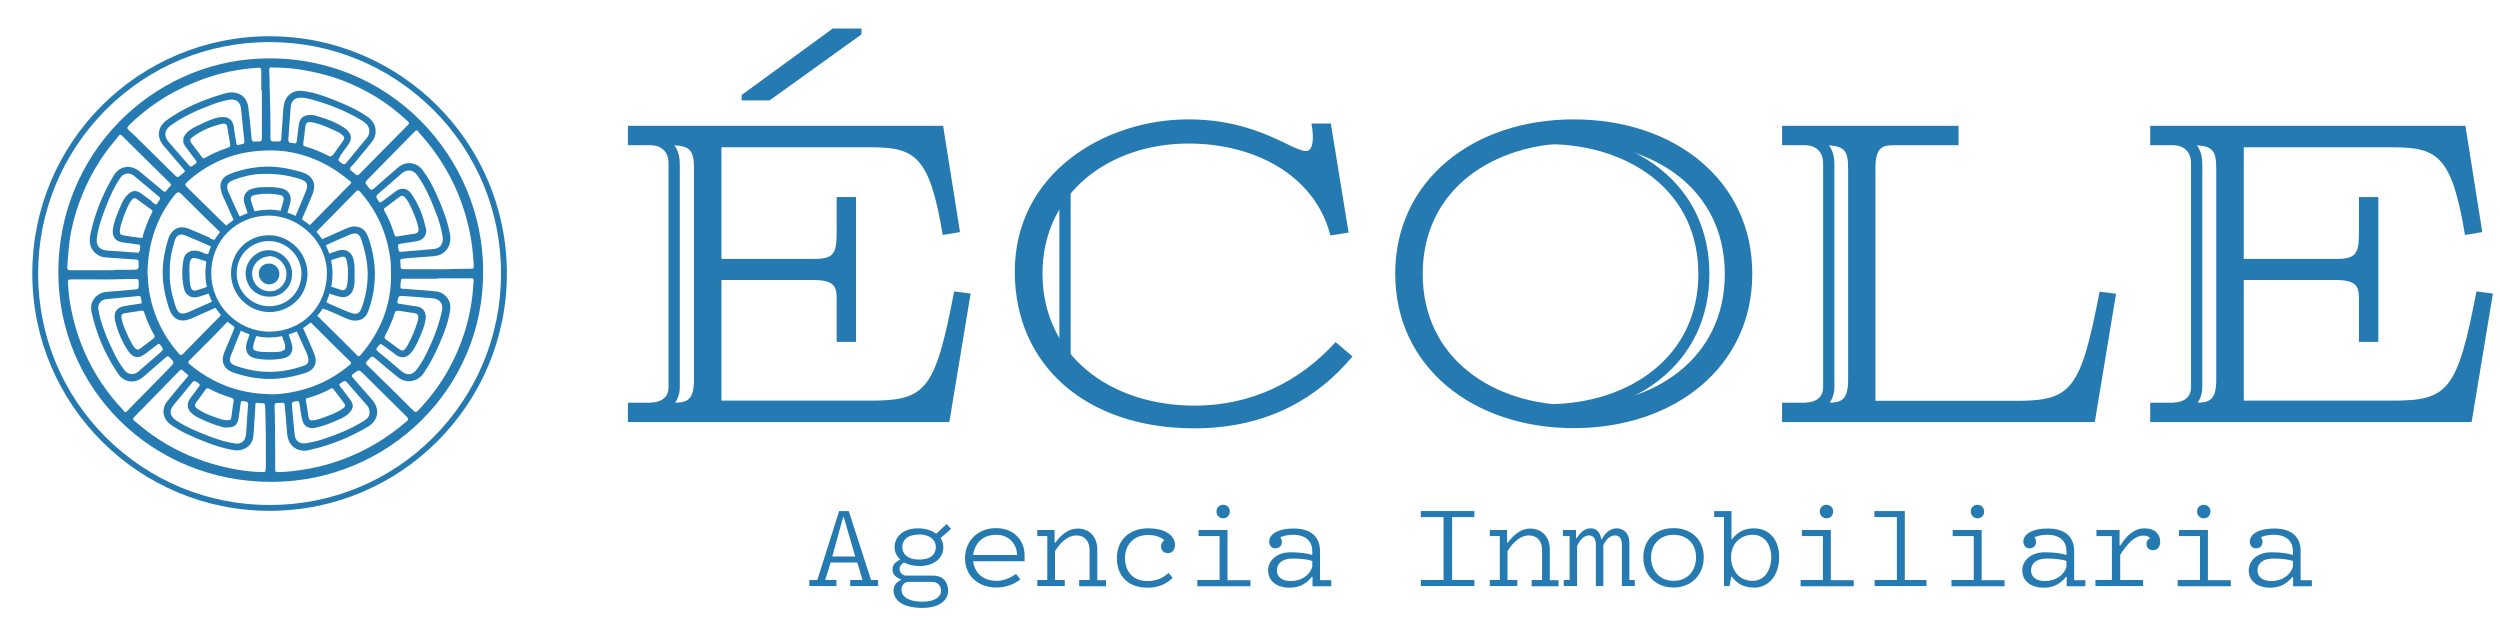 <?xml version="1.0" encoding="UTF-8"?>
<svg id="Capa_1" xmlns="http://www.w3.org/2000/svg" version="1.1" viewBox="0 0 120 30.19">
  <!-- Generator: Adobe Illustrator 29.8.2, SVG Export Plug-In . SVG Version: 2.1.1 Build 3)  -->
  <defs>
    <style>
      .st0 {
        fill: none;
      }

      .st1 {
        fill: #257bb1;
      }

      .st2 {
        opacity: .6;
      }
    </style>
  </defs>
  <g>
    <path class="st1" d="M40.81,28.13v-.29h.59l-.25-.84h-1.28l-.26.84h.54v.29h-1.3v-.29h.38l1.05-3.31h.46l1.07,3.31h.34v.29h-1.35ZM40.5,24.82h-.03l-.52,1.89h1.1l-.55-1.89Z"/>
    <path class="st1" d="M45.15,25.83c.08.14.13.24.13.43,0,.53-.44.91-1.15.91-.3,0-.55-.07-.73-.17-.13.07-.22.16-.22.31,0,.15.1.26.26.32h1.35c.47,0,.72.3.72.73,0,.45-.42.82-1.23.82-.92,0-1.39-.34-1.39-.85,0-.2.13-.4.36-.49v-.03c-.23-.08-.41-.22-.41-.48,0-.22.15-.37.36-.46v-.03c-.15-.12-.26-.34-.26-.58,0-.48.4-.9,1.12-.9.37,0,.66.1.88.26l.5-.47.21.24-.51.44ZM44.7,27.93h-1.09c-.2,0-.34.17-.34.38,0,.27.25.57,1.01.57.6,0,.89-.24.89-.51,0-.25-.14-.44-.46-.44ZM44.1,25.66c-.55,0-.79.27-.79.6s.26.6.81.6.8-.25.8-.6-.3-.61-.82-.61Z"/>
    <path class="st1" d="M46.71,26.95c.09.58.49.93,1.14.93.34,0,.66-.15.92-.33l.21.26c-.34.26-.72.39-1.16.39-.87,0-1.5-.57-1.5-1.4s.61-1.45,1.49-1.45,1.37.61,1.37,1.3v.29h-2.47ZM47.82,25.67c-.66,0-1.03.41-1.11.97h2.11c-.01-.51-.37-.97-1-.97Z"/>
    <path class="st1" d="M51.8,28.13v-.29h.5v-1.44c0-.4-.21-.7-.65-.7-.35,0-.73.29-1.01.76v1.38h.47v.29h-1.32v-.29h.48v-2.11h-.48v-.29h.83v.61h.03c.29-.38.63-.68,1.07-.68.61,0,.95.44.95,1v1.48h.42v.29h-1.29Z"/>
    <path class="st1" d="M56.05,26.55c-.19,0-.32-.13-.32-.33,0-.11.06-.22.16-.29-.18-.16-.45-.25-.79-.25-.7,0-1.1.5-1.1,1.09,0,.66.37,1.12,1.09,1.12.44,0,.75-.16,1-.39l.2.24c-.32.3-.7.47-1.21.47-.96,0-1.47-.59-1.47-1.43s.58-1.42,1.5-1.42,1.29.41,1.29.79c0,.25-.14.4-.34.4Z"/>
    <path class="st1" d="M57.47,28.13v-.29h1.07v-2.11h-1.01v-.29h1.39v2.41h1.1v.29h-2.55ZM58.71,24.88c-.16,0-.32-.12-.32-.33s.16-.32.32-.32.32.11.32.32-.15.33-.32.33Z"/>
    <path class="st1" d="M63,28.13v-.44h-.03c-.26.32-.59.52-1.07.52-.59,0-1.03-.3-1.03-.83,0-.48.42-.87,1.08-.87.43,0,.82.05,1.04.13v-.18c0-.49-.32-.79-.92-.79-.22,0-.45.04-.62.12.05.06.08.13.08.22,0,.18-.12.31-.31.31-.17,0-.3-.12-.3-.33,0-.26.28-.62,1.18-.62s1.26.47,1.26,1.07v1.41h.54v.29h-.89ZM62.99,26.93c-.2-.08-.56-.12-.95-.12-.5,0-.75.25-.75.56s.22.52.67.52c.52,0,.91-.29,1.03-.68v-.27Z"/>
    <path class="st1" d="M68.2,28.13v-.29h1.09v-3.02h-1.09v-.29h2.57v.29h-1.07v3.02h1.07v.29h-2.58Z"/>
    <path class="st1" d="M73.52,28.13v-.29h.5v-1.44c0-.4-.21-.7-.65-.7-.35,0-.73.29-1.01.76v1.38h.47v.29h-1.32v-.29h.48v-2.11h-.48v-.29h.83v.61h.03c.29-.38.63-.68,1.07-.68.61,0,.95.44.95,1v1.48h.42v.29h-1.29Z"/>
    <path class="st1" d="M77.85,28.13v-2c0-.24-.09-.43-.33-.43-.22,0-.44.18-.56.48v1.95h-.36v-2c0-.23-.1-.43-.33-.43s-.41.19-.57.5v1.93h-.64v-.29h.28v-2.11h-.32v-.29h.63v.39h.03c.22-.33.41-.47.68-.47s.45.19.5.52h.03c.18-.34.43-.52.71-.52.38,0,.61.29.61.69v1.79h.26v.29h-.62Z"/>
    <path class="st1" d="M80.33,28.2c-.83,0-1.45-.57-1.45-1.45s.62-1.4,1.45-1.4,1.45.53,1.45,1.4-.62,1.45-1.45,1.45ZM80.33,25.67c-.65,0-1.08.46-1.08,1.08s.4,1.13,1.08,1.13,1.08-.49,1.08-1.13-.42-1.08-1.08-1.08Z"/>
    <path class="st1" d="M84.16,28.2c-.46,0-.78-.18-1.03-.52h-.03l-.08.45h-.27v-3.31h-.47v-.29h.83v1.35h.03c.26-.33.56-.52,1.05-.52.74,0,1.21.56,1.21,1.36,0,.93-.52,1.49-1.23,1.49ZM84.13,25.67c-.63,0-1.04.48-1.04,1.06s.34,1.15,1.03,1.15c.58,0,.9-.51.9-1.14,0-.58-.31-1.07-.89-1.07Z"/>
    <path class="st1" d="M86.43,28.13v-.29h1.07v-2.11h-1.01v-.29h1.39v2.41h1.1v.29h-2.55ZM87.67,24.88c-.16,0-.32-.12-.32-.33s.16-.32.32-.32.32.11.32.32-.15.33-.32.33Z"/>
    <path class="st1" d="M89.98,28.13v-.29h1.07v-3.02h-1.08v-.29h1.46v3.31h1.04v.29h-2.49Z"/>
    <path class="st1" d="M93.67,28.13v-.29h1.07v-2.11h-1.01v-.29h1.39v2.41h1.1v.29h-2.55ZM94.92,24.88c-.16,0-.32-.12-.32-.33s.16-.32.32-.32.32.11.32.32-.15.33-.32.33Z"/>
    <path class="st1" d="M99.2,28.13v-.44h-.03c-.26.32-.59.52-1.07.52-.59,0-1.03-.3-1.03-.83,0-.48.42-.87,1.08-.87.43,0,.82.05,1.04.13v-.18c0-.49-.32-.79-.92-.79-.22,0-.45.04-.62.12.05.06.08.13.08.22,0,.18-.12.31-.31.31-.17,0-.3-.12-.3-.33,0-.26.28-.62,1.18-.62s1.26.47,1.26,1.07v1.41h.54v.29h-.89ZM99.19,26.93c-.2-.08-.56-.12-.95-.12-.5,0-.75.25-.75.56s.22.52.67.52c.52,0,.91-.29,1.03-.68v-.27Z"/>
    <path class="st1" d="M103.34,26.41c-.18,0-.31-.12-.31-.3,0-.13.07-.23.18-.28-.06-.07-.16-.12-.32-.12-.43,0-.77.38-1.12.92v1.21h1.1v.29h-2.29v-.29h.79v-2.11h-.74v-.29h1.11v.75h.03c.32-.5.68-.83,1.18-.83s.74.3.74.64c0,.25-.14.41-.34.41Z"/>
    <path class="st1" d="M104.53,28.13v-.29h1.07v-2.11h-1.01v-.29h1.39v2.41h1.1v.29h-2.55ZM105.78,24.88c-.16,0-.32-.12-.32-.33s.16-.32.32-.32.32.11.32.32-.15.33-.32.33Z"/>
    <path class="st1" d="M110.07,28.13v-.44h-.03c-.26.32-.59.52-1.07.52-.59,0-1.03-.3-1.03-.83,0-.48.42-.87,1.08-.87.43,0,.82.05,1.04.13v-.18c0-.49-.32-.79-.92-.79-.22,0-.45.04-.62.12.05.06.08.13.08.22,0,.18-.12.31-.31.31-.17,0-.3-.12-.3-.33,0-.26.28-.62,1.18-.62s1.26.47,1.26,1.07v1.41h.54v.29h-.89ZM110.06,26.93c-.2-.08-.56-.12-.95-.12-.5,0-.75.25-.75.56s.22.52.67.52c.52,0,.91-.29,1.03-.68v-.27Z"/>
  </g>
  <g>
    <g>
      <path class="st1" d="M45.58,20.26h-15.44v-.93h1.91c.79,0,1.26.06,1.26-1.1v-10.14c0-.95-.22-1.12-1.26-1.12h-1.91v-.93h15.13l.81,5.1-.83.14c-.63-3.8-1.32-4.21-3.47-4.21h-7.15v5.36h4.41c.95,0,1.12-.22,1.12-1.26v-1.71h.93v6.95h-.93v-1.91c0-.61.04-1.06-1.1-1.06h-4.43v5.79h7.15c2.66,0,3.11-.49,4.02-5.24l.79.1-1.02,6.16ZM41.35,1.37v.28l-4.41,3.17h-1.34v-.26l4.37-3.19h1.38Z"/>
      <path class="st1" d="M64.75,11.16l-.89.14c-.75-2.91-3.66-4.41-6.81-4.41-3.78,0-7.01,2.36-7.01,6.24s3.19,6.34,7.31,6.34c2.76,0,5.06-1.18,6.76-3.05l.81.69c-1.63,1.95-4.04,3.45-7.6,3.45-5.18,0-8.61-3.03-8.61-7.52,0-4.73,4.31-7.31,8.33-7.31,3.31,0,4.96,1.52,5.65,1.52.35,0,.39-.63.26-1.32h.93l.85,5.22Z"/>
      <path class="st1" d="M75.54,5.73c4.84,0,8.57,2.93,8.57,7.41s-3.74,7.41-8.57,7.41-8.57-2.93-8.57-7.41,3.74-7.41,8.57-7.41ZM75.54,19.45c3.82,0,7.25-2.21,7.25-6.3s-3.43-6.28-7.25-6.28-7.25,2.19-7.25,6.28,3.43,6.3,7.25,6.3Z"/>
      <path class="st1" d="M100.57,20.26h-15.03v-.93h1.91c.79,0,1.26.06,1.26-1.1v-10.14c0-.95-.22-1.12-1.26-1.12h-1.91v-.93h8.47v.93h-2.93c-.61,0-1.06-.04-1.06,1.1v11.17h6.74c2.66,0,3.11-.49,4.02-5.24l.79.1-1.02,6.16Z"/>
      <path class="st1" d="M118.65,20.26h-15.44v-.93h1.91c.79,0,1.26.06,1.26-1.1v-10.14c0-.95-.22-1.12-1.26-1.12h-1.91v-.93h15.13l.81,5.1-.83.14c-.63-3.8-1.32-4.21-3.47-4.21h-7.15v5.36h4.41c.95,0,1.12-.22,1.12-1.26v-1.71h.93v6.95h-.93v-1.91c0-.61.04-1.06-1.1-1.06h-4.43v5.79h7.15c2.66,0,3.11-.49,4.02-5.24l.79.1-1.02,6.16Z"/>
    </g>
    <path class="st1" d="M31.23,19.87v-.54c.09,0,.85-.02.86-.72V7.86c0-.38-.13-.63-.4-.78-.22-.12-.45-.12-.46-.12v-.54c.49,0,1.4.3,1.4,1.44v10.76c0,.43-.29,1.26-1.4,1.26Z"/>
    <path class="st1" d="M86.65,19.87v-.54c.09,0,.85-.02.86-.72V7.86c0-.38-.13-.63-.4-.78-.22-.12-.45-.12-.46-.12v-.54c.49,0,1.4.3,1.4,1.44v10.76c0,.43-.29,1.26-1.4,1.26Z"/>
    <path class="st1" d="M104.31,19.87v-.54c.09,0,.85-.02.86-.72V7.86c0-.38-.13-.63-.4-.78-.22-.12-.45-.12-.46-.12v-.54c.49,0,1.4.3,1.4,1.44v10.76c0,.43-.29,1.26-1.4,1.26Z"/>
    <path class="st1" d="M74.28,19.94v-.54c1.96,0,3.76-.57,5.07-1.62,1.42-1.13,2.17-2.73,2.17-4.63s-.75-3.5-2.17-4.62c-1.31-1.04-3.11-1.61-5.07-1.61v-.54c2.08,0,4,.61,5.4,1.72,1.55,1.23,2.37,2.98,2.37,5.05s-.82,3.82-2.37,5.06c-1.4,1.12-3.32,1.73-5.4,1.73Z"/>
    <rect class="st1" x="50.85" y="8.96" width=".54" height="8.34"/>
  </g>
  <g>
    <g>
      <g class="st2">
        <path class="st0" d="M9.46,18.31c-.1-.07-.16-.06-.24.04-.28.35-.58.69-.86,1.04-.25.3-.21.55.12.77.51.34,1.08.57,1.65.78.39.15.79.27,1.2.32.22.03.41-.09.46-.3.02-.09.03-.18.04-.27.03-.43.05-.86.09-1.3,0-.09-.02-.13-.1-.14-.03,0-.07,0-.1-.02-.11-.04-.15,0-.16.11-.03.24-.06.48-.1.71-.05.33-.19.44-.55.44-.06,0-.14,0-.22-.02-.33-.08-.64-.21-.95-.35-.2-.09-.4-.18-.56-.34-.19-.19-.21-.44-.06-.66.13-.18.26-.36.4-.54.13-.18.13-.17-.04-.3Z"/>
        <path class="st0" d="M12.5,19.35s-.09,0-.13-.01c-.07-.01-.11,0-.11.08-.02.27-.03.54-.05.81-.02.26-.02.52-.06.77-.07.43-.49.69-.97.6-.45-.08-.89-.22-1.32-.39-.58-.23-1.16-.47-1.68-.84-.37-.27-.44-.74-.16-1.1.28-.36.58-.7.87-1.05.18-.22.21-.17-.02-.35-.03-.02-.05-.05-.08-.07-.07-.07-.12-.06-.18,0-.26.27-.52.53-.78.8-.46.47-.92.94-1.38,1.41-.06.06-.1.1-.01.18.29.25.59.49.9.71.87.61,1.82,1.06,2.84,1.36.78.23,1.58.37,2.4.4.17,0,.17,0,.17-.18,0-.49,0-.98,0-1.47,0-.47-.01-.95-.03-1.42,0-.23,0-.23-.23-.24Z"/>
        <path class="st0" d="M8.16,17.63c.23-.23.21-.24,0-.48-.08-.08-.12-.07-.2,0-.35.31-.71.63-1.07.93-.41.35-.91.29-1.21-.15-.62-.91-1.06-1.91-1.28-2.99-.1-.48.24-.9.73-.94.43-.03.86-.07,1.29-.11.26-.02.26-.03.25-.28,0-.02,0-.04,0-.05,0-.17,0-.18-.18-.18-.64,0-1.29.04-1.84.02-.47,0-.85,0-1.22,0-.12,0-.17.04-.16.16.02.23.03.46.06.69.12.88.35,1.73.7,2.55.47,1.08,1.1,2.05,1.92,2.9.07.07.11.08.18,0,.21-.23.43-.45.65-.67.46-.47.93-.94,1.39-1.42Z"/>
        <path class="st0" d="M6.94,15c-.02-.06-.05-.09-.11-.08-.26.04-.53.07-.79.12-.19.03-.22.09-.18.28.07.32.21.62.35.92.08.17.16.33.28.47.08.1.16.11.26.03.21-.17.43-.33.65-.49.06-.05.07-.09.03-.15-.19-.35-.35-.71-.48-1.09Z"/>
        <path class="st0" d="M7.3,10.07c-.24-.17-.48-.35-.72-.52-.08-.06-.17-.05-.23.04-.04.05-.08.1-.11.16-.14.26-.25.53-.34.81-.06.17-.11.34-.13.51,0,.16.03.21.18.23.28.04.55.08.83.12.07.01.09-.03.11-.09.12-.39.26-.77.45-1.13.02-.05.03-.09-.02-.13Z"/>
        <path class="st0" d="M7.67,9.6c.05-.08.04-.12-.03-.18-.1-.08-.2-.17-.3-.25-.3-.25-.59-.5-.89-.74-.21-.16-.48-.14-.62.05-.07.09-.13.18-.18.27-.32.54-.55,1.13-.75,1.72-.12.34-.21.7-.24,1.03,0,.28.15.45.4.5.15.03.31.02.46.04.37.04.74.06,1.11.08.02,0,.05,0,.06-.02.05-.1.07-.2.06-.3,0-.09-.11-.07-.17-.08-.22-.03-.43-.06-.65-.09-.37-.05-.54-.28-.49-.64.05-.36.19-.69.33-1.02.1-.23.2-.47.39-.65.2-.19.39-.21.63-.05.18.13.35.26.53.39.26.19.19.19.37-.07Z"/>
        <path class="st0" d="M5.95,14.7c.19-.04.39-.06.58-.09.31-.05.28.02.21-.31,0,0,0,0,0-.01-.01-.05-.04-.08-.1-.07-.52.05-1.05.09-1.57.15-.24.03-.41.24-.37.49.02.14.06.28.09.42.16.59.41,1.15.68,1.71.13.27.3.53.47.77.09.12.2.21.38.2.13.01.24-.06.34-.15.33-.28.65-.57.98-.85.2-.18.2-.17.04-.39-.05-.06-.08-.08-.15-.02-.19.15-.38.29-.56.43-.32.25-.59.23-.82-.1-.32-.46-.53-.98-.66-1.52-.08-.36.09-.58.45-.65Z"/>
        <path class="st0" d="M9.5,19.62c.26.18.56.29.85.4.17.06.34.14.55.14.16,0,.2-.02.22-.17.03-.24.06-.48.1-.73.02-.1,0-.15-.11-.18-.36-.11-.72-.25-1.06-.43-.08-.05-.13-.02-.18.05-.14.19-.28.38-.42.57-.12.16-.11.24.05.35Z"/>
        <path class="st0" d="M11.57,15.87c-.16.41-.34.81-.49,1.22-.09.23,0,.38.22.46.53.18,1.07.29,1.67.3.51,0,1.04-.09,1.55-.27.28-.09.35-.17.25-.52,0-.03-.02-.06-.03-.09-.13-.29-.27-.59-.4-.88-.13-.29-.13-.28-.41-.15-.06.03-.09.06-.06.13.05.15.11.31.15.46.09.34-.07.6-.41.67-.46.09-.92.09-1.38-.01-.27-.06-.42-.27-.41-.54,0-.15.06-.28.11-.42.08-.24.08-.24-.14-.34,0,0,0,0,0,0-.04-.02-.08-.04-.13-.06-.03,0-.05,0-.07.05Z"/>
        <path class="st0" d="M11.23,6.07c.03.22.07.43.1.65.05.29,0,.24.3.19.1-.02.12-.07.11-.16-.05-.52-.1-1.04-.16-1.55-.03-.31-.27-.48-.57-.42-.3.06-.59.15-.87.25-.69.26-1.36.55-1.96,1-.29.22-.32.5-.07.78.29.33.58.67.87,1,.21.24.16.21.41.04.07-.05.08-.09.02-.16-.17-.21-.32-.42-.48-.64-.07-.09-.13-.19-.12-.31-.01-.19.1-.32.22-.43.17-.16.39-.25.6-.35.31-.14.61-.29.95-.35.36-.07.6.1.65.45Z"/>
        <path class="st0" d="M12.96,4.07c0,.59.05,1.18.04,1.77,0,.27,0,.53,0,.8,0,.1.04.15.14.15.08,0,.17,0,.25,0,.09,0,.13-.03.13-.12.02-.35.05-.69.07-1.04.01-.24.02-.47.08-.7.1-.37.44-.61.82-.57.49.05.96.2,1.42.38.61.24,1.22.49,1.76.87.43.3.52.81.19,1.21-.28.35-.58.69-.86,1.05-.07.08-.2.16-.18.25.02.09.15.14.23.22.09.1.16.08.25-.01.76-.78,1.53-1.56,2.3-2.33.08-.08.05-.12-.01-.18-.5-.47-1.05-.89-1.64-1.24-.65-.38-1.33-.69-2.05-.91-.5-.15-1.01-.26-1.52-.34-.42-.07-.84-.09-1.27-.09-.12,0-.15.03-.14.14.01.23.01.46.02.7Z"/>
        <path class="st0" d="M18.53,16.28c.2.14.4.3.6.44.17.13.24.11.37-.06.02-.03.05-.06.06-.1.2-.36.36-.74.48-1.14.02-.07.03-.14.04-.18,0-.15-.05-.21-.18-.23-.26-.04-.53-.07-.79-.12-.11-.02-.14.02-.17.11-.11.37-.27.72-.45,1.06-.05.09-.04.14.04.2Z"/>
        <path class="st0" d="M18.12,16.69c-.07.09-.05.14.03.2.37.3.74.61,1.1.92.3.25.57.22.79-.09.16-.23.31-.48.44-.73.33-.67.61-1.35.75-2.08.06-.28-.1-.54-.44-.57-.47-.04-.93-.08-1.4-.11-.25-.02-.25-.02-.3.24-.02.08,0,.12.09.13.28.04.55.09.83.13.28.04.44.22.44.54-.02.22-.09.46-.19.69-.14.34-.27.68-.5.97-.21.27-.48.32-.76.12-.18-.12-.35-.26-.53-.39-.2-.15-.2-.15-.34.05Z"/>
        <path class="st0" d="M18.94,11.29c.02.06.05.08.12.07.28-.04.56-.08.84-.13.11-.02.2-.06.19-.21,0-.05-.01-.1-.02-.14-.08-.32-.2-.62-.34-.92-.07-.15-.14-.3-.25-.43-.11-.14-.19-.16-.33-.05-.22.16-.43.33-.65.49-.06.05-.09.09-.05.16.2.37.36.76.49,1.16Z"/>
        <path class="st0" d="M20.03,11.56c-.23.04-.47.08-.7.11-.26.04-.26.03-.21.3.02.1.06.13.19.1.48-.04,1-.07,1.52-.13.3-.03.46-.27.41-.57-.07-.45-.21-.89-.38-1.31-.24-.59-.48-1.17-.86-1.68-.18-.25-.49-.27-.72-.07-.35.31-.71.62-1.06.92-.21.18-.21.18-.06.41.05.08.09.09.16.03.21-.16.43-.32.64-.48.29-.22.57-.19.78.11.34.49.56,1.04.68,1.62.06.32-.11.58-.41.63Z"/>
        <path class="st0" d="M17.63,8.93s.05.06.07.09c.08.11.15.1.24.01.38-.34.77-.67,1.16-1.01.37-.31.88-.25,1.17.14.27.36.48.75.66,1.16.28.62.52,1.24.65,1.91.11.58-.23,1.02-.8,1.06-.47.03-.93.07-1.4.11-.19.02-.21.04-.18.23,0,.05.02.1.01.14,0,.11.04.14.15.14.39,0,.79,0,1.3,0,.56.02,1.23-.02,1.9-.02.16,0,.17-.01.16-.17-.03-.51-.08-1.02-.18-1.52-.37-1.87-1.21-3.5-2.5-4.9-.07-.07-.11-.07-.18,0-.75.76-1.49,1.52-2.24,2.28-.17.17-.16.17-.02.35Z"/>
        <path class="st0" d="M10.71,5.93c-.55.12-1.07.33-1.52.68-.09.07-.08.16-.02.25.18.23.35.47.53.7.04.05.08.05.13.02.35-.2.72-.36,1.1-.49.08-.03.11-.06.1-.14-.05-.29-.09-.57-.14-.85-.02-.1-.08-.17-.19-.16Z"/>
        <path class="st0" d="M13.61,9.62c.04-.15-.02-.23-.18-.26-.4-.08-.81-.07-1.21,0-.16.03-.21.12-.17.28.05.16.1.33.16.49,0,.02.02.04.03.06.21-.05.44-.07.66-.07.19,0,.37.02.54.05,0,0,0-.01,0-.02.05-.17.11-.34.15-.52Z"/>
        <path class="st0" d="M3.37,12.98c.71,0,1.43,0,2.14,0v-.02c.26,0,.53,0,.79,0,.36,0,.36,0,.35-.37,0-.08-.03-.12-.11-.12-.48-.03-.95-.08-1.43-.1-.48-.03-.83-.4-.8-.87,0-.1.02-.2.04-.3.2-.91.54-1.77,1-2.58.11-.18.21-.38.4-.49.31-.19.67-.14.99.14.35.31.72.6,1.08.9.07.06.12.06.17-.01.05-.06.1-.13.15-.18.08-.08.07-.13,0-.2-.42-.41-.83-.82-1.25-1.23-.34-.33-.68-.66-1.01-1-.08-.08-.13-.08-.2,0-.14.17-.29.34-.42.52-.51.67-.93,1.39-1.26,2.16-.26.61-.45,1.25-.59,1.91-.12.56-.15,1.13-.18,1.7,0,.11.03.15.14.14Z"/>
        <path class="st0" d="M16.35,6.42s-.06-.04-.1-.06c-.18-.08-.35-.18-.54-.25-.27-.11-.54-.22-.82-.25-.15,0-.22.05-.24.19-.03.27-.06.54-.1.81-.02.1.01.15.11.18.39.1.76.27,1.12.45.07.04.12.03.16-.04.15-.21.3-.42.45-.63.15-.2.14-.25-.06-.41Z"/>
        <path class="st0" d="M16.39,7.84c.09.06.14.06.21-.02.34-.41.68-.81,1.01-1.23.17-.21.12-.52-.1-.69-.07-.05-.14-.1-.22-.15-.71-.42-1.47-.74-2.27-.95-.18-.05-.36-.1-.55-.11-.33-.02-.52.14-.54.47-.04.51-.07,1.02-.11,1.53,0,.1.03.16.13.17.03,0,.06,0,.09.01.15.03.17.02.19-.14.03-.24.06-.48.09-.72.04-.33.22-.49.55-.49.07,0,.15,0,.22.02.5.14.98.3,1.41.59.32.21.45.49.16.87-.12.16-.23.32-.35.48-.15.21-.15.21.06.36Z"/>
        <path class="st0" d="M6.77,6.8c.52.52,1.04,1.04,1.57,1.55.19.19.19.18.38.01.02-.01.03-.03.05-.04.13-.11.13-.11.02-.24-.32-.37-.64-.73-.95-1.11-.34-.41-.28-.9.16-1.21.8-.57,1.7-.96,2.64-1.24.19-.06.38-.12.58-.09.4.05.64.31.7.72.06.44.09.89.14,1.33.03.32.03.32.34.3,0,0,0,0,.01,0,.14.02.16-.05.16-.18,0-.76,0-1.52,0-2.29-.01,0-.02,0-.03,0,0-.3,0-.6,0-.89,0-.08.02-.19-.14-.18-.62.04-1.23.14-1.83.29-.78.21-1.53.5-2.24.89-.8.43-1.51.97-2.16,1.6-.08.07-.07.12,0,.19.2.19.4.38.6.57Z"/>
        <path class="st0" d="M14.48,20.06c-.03-.2-.07-.41-.1-.61-.04-.24-.04-.23-.28-.19-.09.02-.11.05-.1.13.05.47.09.95.13,1.42.04.35.24.5.58.44.23-.04.46-.09.69-.16.73-.24,1.44-.51,2.09-.93.14-.09.24-.2.24-.38,0-.13-.04-.25-.13-.35-.3-.34-.6-.69-.9-1.03-.14-.17-.14-.16-.33-.05-.1.06-.12.11-.04.2.17.2.33.41.48.63.16.22.14.39-.03.59-.14.17-.34.26-.53.35-.36.16-.73.32-1.13.39-.36.06-.59-.1-.65-.46Z"/>
        <path class="st0" d="M13.39,16.07c-.33.06-.66.05-.99,0-.04,0-.08-.02-.1.04-.06.18-.13.35-.16.54-.02.12.04.18.16.21.2.05.41.05.61.05.21,0,.41,0,.61-.04.12-.03.16-.1.15-.22-.01-.17-.11-.31-.14-.47-.02-.09-.08-.11-.15-.1Z"/>
        <path class="st0" d="M11.18,10.5c-.1-.21-.2-.43-.29-.65-.1-.25-.24-.48-.3-.74-.08-.34.1-.62.39-.74.55-.23,1.12-.34,1.71-.37.56-.03,1.1.07,1.63.22.21.06.43.12.59.3.23.26.18.54.07.83-.14.34-.29.68-.43,1.02-.04.1-.06.16-.06.2.12.07.23.16.33.24.03-.01.06-.04.1-.08.58-.59,1.16-1.18,1.74-1.77.23-.23.22-.17-.02-.37-1.09-.9-2.35-1.36-3.64-1.37-.94,0-1.71.15-2.44.47-.61.27-1.16.62-1.64,1.08-.07.07-.07.12,0,.18.02.02.04.04.06.07.57.56,1.13,1.11,1.7,1.67.15.14.19.18.28.14.07-.06.14-.11.21-.16.03-.04.03-.09,0-.15Z"/>
        <path class="st0" d="M14.19,10.36c.17-.4.35-.79.5-1.2.12-.31.03-.46-.27-.56-.59-.19-1.19-.29-1.89-.25-.41,0-.87.12-1.33.29-.29.11-.36.27-.24.56.14.33.29.66.44.98.07.16.11.24.17.24.1-.05.2-.1.31-.13.01-.02.02-.05,0-.09-.05-.15-.1-.3-.15-.45-.11-.31.05-.61.37-.7.14-.04.29-.06.44-.07.35-.02.7-.03,1.04.07.27.08.43.34.36.61-.04.18-.1.35-.15.53,0,.01,0,.03-.01.04.14.04.27.09.4.15,0,0,0-.02.01-.03Z"/>
        <path class="st0" d="M14.97,20.19c.23,0,.42-.08.6-.15.32-.11.63-.23.91-.43.09-.06.13-.14.06-.23-.17-.23-.35-.46-.52-.69-.03-.04-.07-.06-.12-.03-.36.19-.74.35-1.13.46-.05.02-.08.04-.07.1.04.28.09.55.13.83.02.1.07.16.15.15Z"/>
        <path class="st0" d="M22.61,13.35c-.54,0-1.08,0-1.62,0,0,0,0,.01,0,.02-.1,0-.2,0-.3,0-.44,0-.88,0-1.31,0-.06,0-.13-.02-.14.07-.01.1-.02.21-.03.31,0,.06.02.1.09.1.23.02.46.04.69.05.32.03.64.04.95.08.42.06.71.45.66.87-.05.39-.17.77-.31,1.14-.26.67-.55,1.32-.97,1.92-.31.44-.87.49-1.24.18-.34-.29-.68-.57-1.02-.85-.21-.18-.21-.18-.39.02,0,0-.02.02-.03.03-.12.12-.12.13,0,.25.73.72,1.45,1.43,2.18,2.15.09.09.15.1.24,0,.51-.53.96-1.11,1.33-1.74.81-1.38,1.26-2.87,1.33-4.47,0-.1-.02-.13-.12-.13Z"/>
        <path class="st0" d="M17.35,17.87q-.13-.13-.28-.01s-.09.08-.14.11c-.08.05-.07.1-.01.16.3.34.6.7.91,1.04.41.46.34,1.02-.19,1.33-.86.51-1.78.88-2.76,1.1-.12.03-.25.05-.38.04-.43-.05-.7-.36-.73-.84-.03-.44-.07-.87-.11-1.31,0-.1-.04-.18-.17-.14-.05.02-.1,0-.16,0-.12-.01-.16.03-.16.16,0,.35.01.69.02,1.04.02.62,0,1.24.01,1.87,0,.27-.03.25.26.25.61-.03,1.23-.11,1.83-.26,1-.24,1.93-.62,2.81-1.15.5-.3.96-.64,1.4-1.02.1-.08.09-.14,0-.23-.72-.71-1.44-1.42-2.16-2.14Z"/>
      </g>
      <path class="st1" d="M12.89,10.07v.28c.73,0,1.46.31,2,.86.53.54.82,1.23.8,1.95-.03,1.58-1.19,2.74-2.74,2.76h-.01c-.74,0-1.45-.3-1.98-.83-.53-.53-.82-1.23-.82-1.97,0-.77.28-1.47.79-1.97.49-.49,1.16-.78,1.88-.8.03,0,.05,0,.08,0v-.28M12.93,14.98h.01c.48,0,.93-.19,1.27-.51.35-.33.54-.8.55-1.31,0-.48-.18-.94-.53-1.3-.35-.36-.83-.57-1.32-.57-.02,0-.03,0-.05,0-1.01.03-1.77.82-1.77,1.83,0,.49.19.96.54,1.31.35.35.82.55,1.31.55M12.9,12.29c.45,0,.85.4.85.85,0,.23-.08.45-.24.61-.14.14-.33.23-.52.23-.01,0-.02,0-.03,0h0s0,0,0,0h0c-.48,0-.84-.35-.86-.83,0-.21.08-.42.23-.58.16-.16.37-.26.58-.26h.01M12.89,10.07s-.06,0-.09,0c-1.6.05-2.93,1.28-2.94,3.05,0,1.71,1.41,3.08,3.07,3.08,0,0,0,0,.01,0,1.63-.02,2.99-1.22,3.02-3.04.03-1.66-1.4-3.1-3.08-3.1h0ZM12.93,14.7c-.85,0-1.57-.7-1.57-1.57,0-.9.68-1.53,1.5-1.56.01,0,.03,0,.04,0,.86,0,1.59.73,1.57,1.58-.02.93-.71,1.54-1.54,1.55,0,0,0,0,0,0h0ZM12.9,12.01s-.01,0-.02,0c-.59,0-1.11.54-1.09,1.13.02.63.49,1.1,1.14,1.1,0,0,0,0,0,0,.02,0,.03,0,.05,0,.55,0,1.05-.47,1.04-1.11,0-.61-.53-1.12-1.13-1.12h0Z"/>
      <path class="st1" d="M12.94,2.02c2.97,0,5.76,1.16,7.86,3.25,2.1,2.1,3.25,4.89,3.25,7.86s-1.16,5.76-3.25,7.86-4.89,3.25-7.86,3.25-5.76-1.16-7.86-3.25c-2.1-2.1-3.25-4.89-3.25-7.86s1.16-5.76,3.25-7.86c2.1-2.1,4.89-3.25,7.86-3.25M12.94,1.74C6.64,1.74,1.55,6.84,1.55,13.13s5.1,11.39,11.39,11.39,11.39-5.1,11.39-11.39S19.23,1.74,12.94,1.74h0Z"/>
    </g>
    <path class="st1" d="M9.74,12.12c-.13-.04-.26-.1-.41-.09-.26,0-.47.16-.52.42-.09.47-.08.93.02,1.4.07.33.37.5.69.4.15-.04.29-.09.44-.14.04-.02.08-.03.11,0-.05-.15-.09-.3-.12-.45,0,0,0,.01,0,.02,0,.06-.01.09-.07.11-.14.05-.28.1-.42.14-.18.05-.26,0-.31-.18-.07-.25-.04-.51-.06-.7,0-.21,0-.36.03-.5.04-.14.12-.19.27-.16.16.04.31.1.46.14.06.02.08.05.08.11.03-.17.07-.34.13-.5-.06.08-.12.06-.33,0Z"/>
    <path class="st1" d="M12.52,2.81c-5.24.2-9.73,4.56-9.72,10.27,0,5.58,4.49,10.08,10.28,10.05,5.58-.03,10.14-4.5,10.11-10.1.02-5.43-4.47-10.46-10.68-10.22ZM20.06,6.31c1.29,1.4,2.13,3.03,2.5,4.9.1.5.15,1.01.18,1.52,0,.16,0,.17-.16.17-.67,0-1.35.04-1.9.02-.51,0-.91,0-1.3,0-.11,0-.16-.03-.15-.14,0-.05,0-.1-.01-.14-.03-.19,0-.21.18-.23.47-.04.93-.08,1.4-.11.57-.04.9-.49.8-1.06-.13-.67-.37-1.3-.65-1.91-.18-.41-.39-.8-.66-1.16-.29-.39-.8-.45-1.17-.14-.39.33-.78.67-1.16,1.01-.1.08-.17.1-.24-.01-.02-.03-.05-.06-.07-.09-.14-.18-.15-.18.02-.35.75-.76,1.5-1.52,2.24-2.28.07-.07.11-.07.18,0ZM20.43,10.93c-.12-.59-.34-1.13-.68-1.62-.21-.3-.49-.33-.78-.11-.21.16-.43.32-.64.48-.07.06-.11.04-.16-.03-.15-.23-.15-.23.06-.41.35-.31.71-.61,1.06-.92.23-.2.54-.18.72.07.38.51.63,1.09.86,1.68.17.42.31.86.38,1.31.04.3-.11.54-.41.57-.52.05-1.04.09-1.52.13-.13.03-.18,0-.19-.1-.05-.26-.05-.26.21-.3.23-.03.47-.07.7-.11.29-.05.47-.31.41-.63ZM18.5,9.96c.22-.16.43-.33.65-.49.14-.11.22-.09.33.05.1.13.18.28.25.43.14.3.26.6.34.92.01.05.02.09.02.14.01.14-.08.19-.19.21-.28.04-.56.08-.84.13-.07.01-.1-.01-.12-.07-.12-.4-.28-.79-.49-1.16-.04-.08-.02-.12.05-.16ZM19.11,14.91c.26.05.53.08.79.12.13.02.18.08.18.23,0,.04-.02.11-.04.18-.12.4-.28.78-.48,1.14-.02.03-.04.07-.06.1-.13.18-.19.19-.37.06-.2-.15-.4-.3-.6-.44-.08-.06-.09-.11-.04-.2.18-.34.34-.69.45-1.06.03-.09.06-.14.17-.11ZM18.99,17.03c.28.19.55.15.76-.12.23-.29.36-.63.5-.97.1-.24.17-.48.19-.69,0-.32-.16-.5-.44-.54-.28-.04-.55-.09-.83-.13-.09-.01-.11-.05-.09-.13.05-.25.05-.25.3-.24.47.03.93.07,1.4.11.34.03.5.29.44.57-.15.73-.43,1.42-.75,2.08-.13.26-.27.5-.44.73-.22.32-.5.35-.79.09-.36-.31-.73-.62-1.1-.92-.08-.07-.1-.11-.03-.2.15-.19.14-.19.34-.05.18.13.35.26.53.39ZM13.09,3.24c.42,0,.85.03,1.27.09.51.08,1.02.19,1.52.34.72.22,1.4.53,2.05.91.59.35,1.14.77,1.64,1.24.06.06.09.11.01.18-.77.77-1.53,1.55-2.3,2.33-.09.09-.15.11-.25.01-.07-.08-.21-.14-.23-.22-.02-.09.12-.17.18-.25.28-.35.58-.69.86-1.05.32-.4.23-.91-.19-1.21-.55-.38-1.15-.63-1.76-.87-.46-.18-.92-.33-1.42-.38-.38-.04-.72.2-.82.57-.06.23-.06.47-.08.7-.02.35-.05.69-.07,1.04,0,.09-.05.12-.13.12-.08,0-.17,0-.25,0-.1,0-.14-.05-.14-.15,0-.27,0-.53,0-.8,0-.59-.03-1.18-.04-1.77,0-.23,0-.46-.02-.7,0-.11.03-.14.14-.14ZM16.33,7.48c.11-.16.23-.32.35-.48.29-.38.16-.65-.16-.87-.43-.29-.92-.45-1.41-.59-.07-.02-.15-.02-.22-.02-.33,0-.51.16-.55.49-.03.24-.06.48-.09.72-.02.16-.04.17-.19.14-.03,0-.06-.01-.09-.01-.1-.01-.14-.07-.13-.17.04-.51.07-1.02.11-1.53.02-.33.21-.49.54-.47.19.01.37.06.55.11.8.22,1.56.53,2.27.95.08.04.15.09.22.15.22.16.26.48.1.69-.33.41-.68.82-1.01,1.23-.07.08-.12.09-.21.02-.21-.15-.21-.15-.06-.36ZM15.95,7.45c-.05.07-.09.07-.16.04-.36-.18-.73-.35-1.12-.45-.1-.03-.13-.07-.11-.18.04-.27.07-.54.1-.81.02-.14.09-.2.24-.19.28.03.55.14.82.25.18.07.36.16.54.25.04.02.07.04.1.06.2.16.21.2.06.41-.15.21-.31.42-.45.63ZM6.17,6.03c.65-.63,1.36-1.17,2.16-1.6.71-.38,1.46-.68,2.24-.89.6-.16,1.21-.25,1.83-.29.16-.01.13.1.14.18,0,.3,0,.6,0,.89.01,0,.02,0,.03,0,0,.76,0,1.52,0,2.29,0,.12-.02.2-.16.18,0,0,0,0-.01,0-.32.02-.32.02-.34-.3-.04-.44-.08-.89-.14-1.33-.05-.42-.3-.67-.7-.72-.2-.03-.39.04-.58.09-.94.28-1.84.66-2.64,1.24-.43.31-.5.8-.16,1.21.31.37.63.74.95,1.11.11.13.11.14-.02.24-.02.01-.03.03-.05.04-.19.17-.19.17-.38-.01-.52-.52-1.05-1.04-1.57-1.55-.2-.19-.39-.39-.6-.57-.07-.07-.08-.12,0-.19ZM10.57,5.62c-.34.06-.64.2-.95.35-.21.1-.43.19-.6.35-.12.11-.24.24-.22.43-.02.12.05.21.12.31.16.21.32.43.48.64.05.07.05.11-.02.16-.25.17-.2.2-.41-.04-.29-.34-.58-.67-.87-1-.24-.27-.22-.56.07-.78.6-.44,1.27-.74,1.96-1,.28-.11.57-.2.87-.25.31-.06.54.1.57.42.05.52.1,1.04.16,1.55,0,.08,0,.14-.11.16-.29.05-.25.1-.3-.19-.04-.22-.07-.43-.1-.65-.05-.35-.29-.51-.65-.45ZM10.94,7.09c-.38.13-.75.28-1.1.49-.05.03-.09.03-.13-.02-.18-.23-.35-.47-.53-.7-.07-.09-.07-.18.02-.25.45-.35.97-.56,1.52-.68.12,0,.18.06.19.16.05.28.09.57.14.85.01.08-.02.12-.1.14ZM3.23,12.83c.04-.57.07-1.14.18-1.7.13-.65.33-1.29.59-1.91.33-.77.75-1.5,1.26-2.16.14-.18.29-.34.42-.52.07-.09.13-.09.2,0,.34.33.67.66,1.01,1,.42.41.83.82,1.25,1.23.08.07.09.13,0,.2-.06.05-.11.12-.15.18-.05.07-.1.07-.17.01-.36-.3-.72-.6-1.08-.9-.32-.27-.68-.33-.99-.14-.19.12-.3.31-.4.49-.46.81-.8,1.67-1,2.58-.02.1-.04.2-.04.3-.03.47.32.85.8.87.48.03.95.07,1.43.1.09,0,.11.04.11.12.02.37.02.37-.35.37-.26,0-.53,0-.79,0v.02c-.71,0-1.43,0-2.14,0-.11,0-.15-.04-.14-.14ZM5.51,15.35c.13.54.34,1.06.66,1.52.23.33.5.35.82.1.19-.15.38-.29.56-.43.06-.05.1-.04.15.02.16.22.16.21-.04.39-.33.28-.65.57-.98.85-.1.09-.21.16-.34.15-.18,0-.29-.08-.38-.2-.18-.25-.34-.5-.47-.77-.27-.55-.52-1.11-.68-1.71-.04-.14-.07-.28-.09-.42-.04-.24.12-.46.37-.49.52-.05,1.04-.1,1.57-.15.06,0,.09.02.1.07,0,0,0,0,0,.01.06.34.1.26-.21.31-.19.03-.39.06-.58.09-.36.07-.53.3-.45.65ZM7.38,16.24c-.22.16-.43.33-.65.49-.1.08-.18.06-.26-.03-.12-.15-.2-.31-.28-.47-.14-.3-.28-.6-.35-.92-.04-.19,0-.25.18-.28.26-.04.53-.08.79-.12.06,0,.09.03.11.08.12.38.28.74.48,1.09.04.07.03.11-.03.15ZM6.87,11.33c-.02.05-.03.1-.11.09-.28-.04-.55-.07-.83-.12-.15-.02-.18-.08-.18-.23.02-.17.07-.34.13-.51.09-.28.2-.55.34-.81.03-.06.07-.11.11-.16.06-.09.15-.1.23-.04.24.17.48.35.72.52.05.04.04.08.02.13-.19.36-.33.74-.45,1.13ZM7.3,9.67c-.18-.13-.35-.26-.53-.39-.23-.16-.42-.15-.63.05-.19.18-.29.41-.39.65-.14.33-.28.66-.33,1.02-.05.36.12.59.49.64.22.03.43.05.65.09.06,0,.17,0,.17.08.01.1-.02.21-.06.3,0,.01-.04.02-.06.02-.37-.03-.74-.05-1.11-.08-.15-.01-.31-.01-.46-.04-.25-.04-.41-.21-.4-.5.03-.34.12-.69.24-1.03.21-.59.43-1.18.75-1.72.06-.09.12-.19.18-.27.15-.19.42-.22.62-.05.3.24.59.49.89.74.1.08.2.17.3.25.07.05.08.1.03.18-.18.26-.11.26-.37.07ZM5.94,19.71c-.82-.85-1.46-1.82-1.92-2.9-.35-.82-.58-1.67-.7-2.55-.03-.23-.04-.46-.06-.69-.01-.12.03-.16.16-.16.38,0,.75,0,1.22,0,.55.02,1.2-.02,1.84-.02.17,0,.17,0,.18.18,0,.02,0,.04,0,.05,0,.26,0,.26-.25.28-.43.04-.86.08-1.29.11-.49.04-.83.46-.73.94.23,1.08.66,2.08,1.28,2.99.3.44.8.49,1.21.15.36-.31.72-.62,1.07-.93.08-.07.13-.08.2,0,.22.24.24.24,0,.48-.46.48-.93.95-1.39,1.42-.22.22-.44.44-.65.67-.07.07-.11.07-.18,0ZM12.75,22.48c0,.17,0,.18-.17.18-.82-.02-1.62-.17-2.4-.4-1.02-.3-1.97-.75-2.84-1.36-.31-.22-.61-.46-.9-.71-.09-.07-.05-.12.01-.18.46-.47.92-.94,1.38-1.41.26-.27.52-.53.78-.8.07-.07.12-.08.18,0,.02.03.05.05.08.07.23.18.2.13.02.35-.29.35-.59.7-.87,1.05-.28.36-.21.83.16,1.1.51.37,1.09.61,1.68.84.43.17.87.31,1.32.39.48.09.9-.17.97-.6.04-.25.04-.51.06-.77.02-.27.04-.54.05-.81,0-.08.04-.1.11-.08.04,0,.09.01.13.01.22,0,.22,0,.23.24.02.47.02.95.03,1.42,0,.49,0,.98,0,1.47ZM9.51,18.61c-.13.18-.27.36-.4.54-.15.22-.13.47.06.66.16.16.36.25.56.34.31.14.62.26.95.35.08.02.16.03.22.02.35,0,.5-.12.55-.44.04-.24.07-.48.1-.71.01-.11.05-.15.16-.11.03.01.07.01.1.02.08.01.11.05.1.14-.04.43-.06.86-.09,1.3,0,.09-.01.18-.04.27-.05.2-.24.33-.46.3-.42-.05-.81-.18-1.2-.32-.57-.22-1.14-.44-1.65-.78-.33-.22-.37-.47-.12-.77.29-.35.58-.69.86-1.04.08-.1.13-.11.24-.04.17.12.18.12.04.3ZM9.86,18.71c.05-.07.1-.1.18-.05.34.18.69.32,1.06.43.1.03.13.09.11.18-.04.24-.07.48-.1.73-.02.15-.06.17-.22.17-.21,0-.37-.08-.55-.14-.3-.1-.59-.22-.85-.4-.16-.11-.17-.19-.05-.35.14-.19.29-.38.42-.57ZM12.97,18.92c-1.32-.02-2.51-.41-3.57-1.2-.1-.07-.19-.16-.29-.23-.09-.07-.09-.12-.01-.2.31-.31.62-.62.93-.93.28-.29.57-.57.84-.87.06-.06.11-.08.16-.06-.16-.13-.3-.27-.43-.43.05.1,0,.14-.14.28-.55.56-1.11,1.12-1.66,1.69-.09.1-.14.09-.22,0-.75-.86-1.23-1.85-1.42-2.99-.05-.31-.06-.62-.08-.9.03-1.41.44-2.66,1.32-3.74,0-.01.02-.02.03-.03q.13-.15.27,0c.6.6,1.21,1.2,1.82,1.79.06.05.08.1.06.15.12-.15.26-.3.41-.42-.09.05-.13,0-.28-.14-.57-.56-1.13-1.11-1.7-1.67-.02-.02-.04-.05-.06-.07-.07-.06-.07-.11,0-.18.48-.46,1.03-.81,1.64-1.08.73-.32,1.5-.47,2.44-.47,1.28.01,2.54.47,3.64,1.37.25.2.25.14.02.37-.58.59-1.16,1.18-1.74,1.77-.04.04-.07.06-.1.08.12.1.24.21.34.34.01-.05.07-.1.16-.19.58-.59,1.16-1.17,1.73-1.76.08-.08.12-.09.2,0,.79.89,1.27,1.94,1.44,3.12.04.27.05.55.05.83.02,1.49-.5,2.77-1.46,3.89-.07.08-.11.08-.18,0-.62-.62-1.24-1.24-1.87-1.85-.05-.05-.08-.09-.05-.15-.55.65-1.37,1.07-2.29,1.07-.4,0-.79-.08-1.14-.22,0,0,0,0,0,0,.23.1.22.1.14.34-.05.14-.1.27-.11.42-.01.28.14.48.41.54.46.1.92.1,1.38.01.34-.07.5-.33.41-.67-.04-.16-.1-.31-.15-.46-.03-.07,0-.1.06-.13.29-.13.29-.13.41.15.13.3.27.59.4.88.01.03.02.06.03.09.1.35.03.43-.25.52-.51.17-1.04.27-1.55.27-.6,0-1.14-.11-1.67-.3-.23-.08-.31-.23-.22-.46.16-.41.33-.81.49-1.22.02-.04.04-.06.07-.05-.15-.07-.29-.15-.43-.24.08.08.07.12,0,.3-.14.34-.29.68-.43,1.02-.19.46-.03.83.45.99.66.22,1.34.34,2.04.29.48-.03.94-.13,1.4-.28.43-.14.6-.48.43-.9-.15-.39-.34-.77-.5-1.16-.03-.06-.1-.14-.05-.2.08-.09.18-.15.28-.21.04-.03.08.04.12.07.35.35.7.7,1.05,1.05.26.26.53.52.8.78.07.07.09.11,0,.18-.84.72-1.82,1.16-2.91,1.34-.3.05-.61.08-.91.08ZM13.53,16.86c-.2.05-.41.04-.61.04-.21,0-.41,0-.61-.05-.12-.03-.18-.1-.16-.21.03-.19.1-.36.16-.54.02-.05.06-.04.1-.04.33.05.66.07.99,0,.08-.02.13,0,.15.1.04.16.13.31.14.47.01.12-.03.19-.15.22ZM15.13,20.53c.4-.07.76-.23,1.13-.39.2-.09.39-.18.53-.35.18-.2.19-.38.03-.59-.15-.21-.31-.42-.48-.63-.08-.1-.06-.14.04-.2.18-.11.18-.12.33.05.3.34.6.69.9,1.03.09.1.13.22.13.35,0,.18-.1.29-.24.38-.65.42-1.36.69-2.09.93-.22.07-.46.12-.69.16-.34.06-.55-.09-.58-.44-.05-.47-.09-.95-.13-1.42,0-.08.02-.11.1-.13.24-.05.24-.05.28.19.03.2.06.41.1.61.06.36.29.52.65.46ZM14.76,19.11c.39-.11.77-.26,1.13-.46.05-.03.09-.01.12.03.17.23.35.46.52.69.07.09.03.17-.06.23-.28.2-.59.31-.91.43-.18.07-.37.14-.6.15-.08,0-.13-.04-.15-.15-.04-.28-.08-.55-.13-.83,0-.06.02-.09.07-.1ZM19.51,20.23c-.44.38-.9.72-1.4,1.02-.88.53-1.81.91-2.81,1.15-.61.14-1.22.23-1.83.26-.29,0-.26.02-.26-.25,0-.62,0-1.24-.01-1.87,0-.35-.01-.69-.02-1.04,0-.12.04-.17.16-.16.05,0,.11.01.16,0,.13-.04.16.03.17.14.04.44.08.87.11,1.31.03.48.3.79.73.84.13.01.25,0,.38-.04.98-.22,1.89-.59,2.76-1.1.53-.31.6-.87.19-1.33-.31-.34-.6-.69-.91-1.04-.05-.06-.07-.11.01-.16.05-.03.1-.08.14-.11q.15-.12.28.01c.72.71,1.44,1.43,2.16,2.14.09.09.1.14,0,.23ZM22.73,13.49c-.07,1.6-.52,3.09-1.33,4.47-.37.63-.82,1.21-1.33,1.74-.09.1-.15.09-.24,0-.72-.72-1.45-1.44-2.18-2.15-.12-.12-.12-.12,0-.25,0,0,.02-.02.03-.03.18-.2.18-.2.39-.02.34.29.68.57,1.02.85.37.31.93.26,1.24-.18.41-.6.71-1.25.97-1.92.14-.37.26-.74.31-1.14.06-.42-.23-.81-.66-.87-.32-.04-.63-.06-.95-.08-.23-.02-.46-.04-.69-.05-.07,0-.09-.04-.09-.1,0-.1.01-.21.03-.31.01-.09.09-.07.14-.07.44,0,.88,0,1.31,0,.1,0,.2,0,.3,0,0,0,0-.01,0-.02.54,0,1.08,0,1.62,0,.1,0,.12.04.12.13Z"/>
    <path class="st1" d="M10.1,11.42c-.35-.15-.69-.3-1.04-.44-.25-.1-.5-.11-.73.08-.12.11-.2.24-.25.4-.16.5-.26,1.01-.27,1.54-.01.51.07,1.01.21,1.5.06.19.11.39.21.56.16.26.41.37.7.31.23-.05.42-.16.63-.25.24-.1.48-.21.72-.32.06-.03.1-.03.13,0-.08-.12-.15-.24-.21-.37,0,.04-.05.06-.11.09-.33.14-.65.29-.97.43-.01,0-.02.01-.04.02-.39.16-.53.1-.66-.29-.17-.52-.29-1.05-.27-1.58-.02-.53.08-1.04.23-1.53.09-.29.26-.38.54-.26.39.16.77.33,1.16.5.05.02.07.05.07.09.07-.15.15-.3.24-.44-.08.08-.13.06-.32-.02Z"/>
    <path class="st1" d="M15.65,14.86c.31.13.62.27.93.41.14.06.29.12.45.12.32,0,.53-.14.64-.44.19-.51.3-1.04.32-1.59.03-.67-.09-1.31-.3-1.93-.09-.26-.22-.47-.51-.54-.2-.05-.4,0-.59.09-.37.16-.74.33-1.1.49-.03.01-.05.02-.07.02.07.1.13.21.18.32.03-.03.08-.06.19-.11.3-.13.61-.27.91-.4.04-.02.08-.03.12-.05.3-.1.43-.03.53.27.17.5.28,1.02.3,1.54.01.59-.09,1.18-.3,1.74-.09.24-.22.31-.47.23-.35-.12-.69-.29-1.03-.43-.01,0-.02-.01-.04-.02-.13-.06-.2-.11-.22-.17-.08.16-.16.3-.26.44.08-.08.13-.06.31.02Z"/>
    <path class="st1" d="M15.82,14.1c.14.04.28.09.43.13.36.11.64-.05.73-.42.06-.22.04-.44.04-.64,0-.27.01-.51-.06-.75-.1-.35-.39-.5-.73-.39-.14.04-.27.09-.41.14-.02,0-.04.01-.06.01.03.11.06.22.09.33.01-.01.03-.02.06-.03.15-.04.29-.1.44-.14.17-.05.26,0,.29.18.05.21.07.41.06.61,0,.22,0,.43-.06.63-.04.15-.12.2-.28.15-.15-.05-.31-.1-.46-.15-.03,0-.05-.02-.06-.04-.03.12-.06.24-.1.35.03-.02.06,0,.09,0Z"/>
    <path class="st1" d="M13.94,9.67c.06-.27-.09-.53-.36-.61-.34-.1-.69-.09-1.04-.07-.15,0-.3.03-.44.07-.32.09-.47.39-.37.7.05.15.1.3.15.45.01.04.01.07,0,.09.12-.04.24-.08.36-.11-.01-.01-.02-.03-.03-.06-.05-.16-.11-.32-.16-.49-.04-.16.01-.25.17-.28.4-.08.81-.08,1.21,0,.15.03.21.11.18.26-.04.17-.1.34-.15.52,0,0,0,.02,0,.02.11.02.22.05.33.08,0-.01,0-.03.01-.04.05-.18.11-.35.15-.53Z"/>
    <path class="st1" d="M14.56,10.37c.14-.34.29-.68.43-1.02.11-.28.16-.57-.07-.83-.15-.18-.38-.24-.59-.3-.53-.15-1.08-.24-1.63-.22-.59.03-1.16.14-1.71.37-.3.12-.47.4-.39.74.06.26.19.5.3.74.09.22.19.43.29.65.03.06.03.1,0,.15.12-.08.25-.16.38-.23-.06,0-.1-.08-.17-.24-.15-.33-.3-.65-.44-.98-.12-.29-.05-.45.24-.56.45-.17.92-.28,1.33-.29.7-.03,1.3.06,1.89.25.31.1.39.26.27.56-.16.4-.33.8-.5,1.2,0,0,0,.02-.01.03.11.05.22.11.32.17,0-.04.02-.1.06-.2Z"/>
    <path class="st1" d="M13.41,13.14c0,.29-.21.51-.49.51-.27,0-.5-.24-.5-.52,0-.28.21-.48.49-.48.28,0,.5.22.5.5Z"/>
  </g>
</svg>